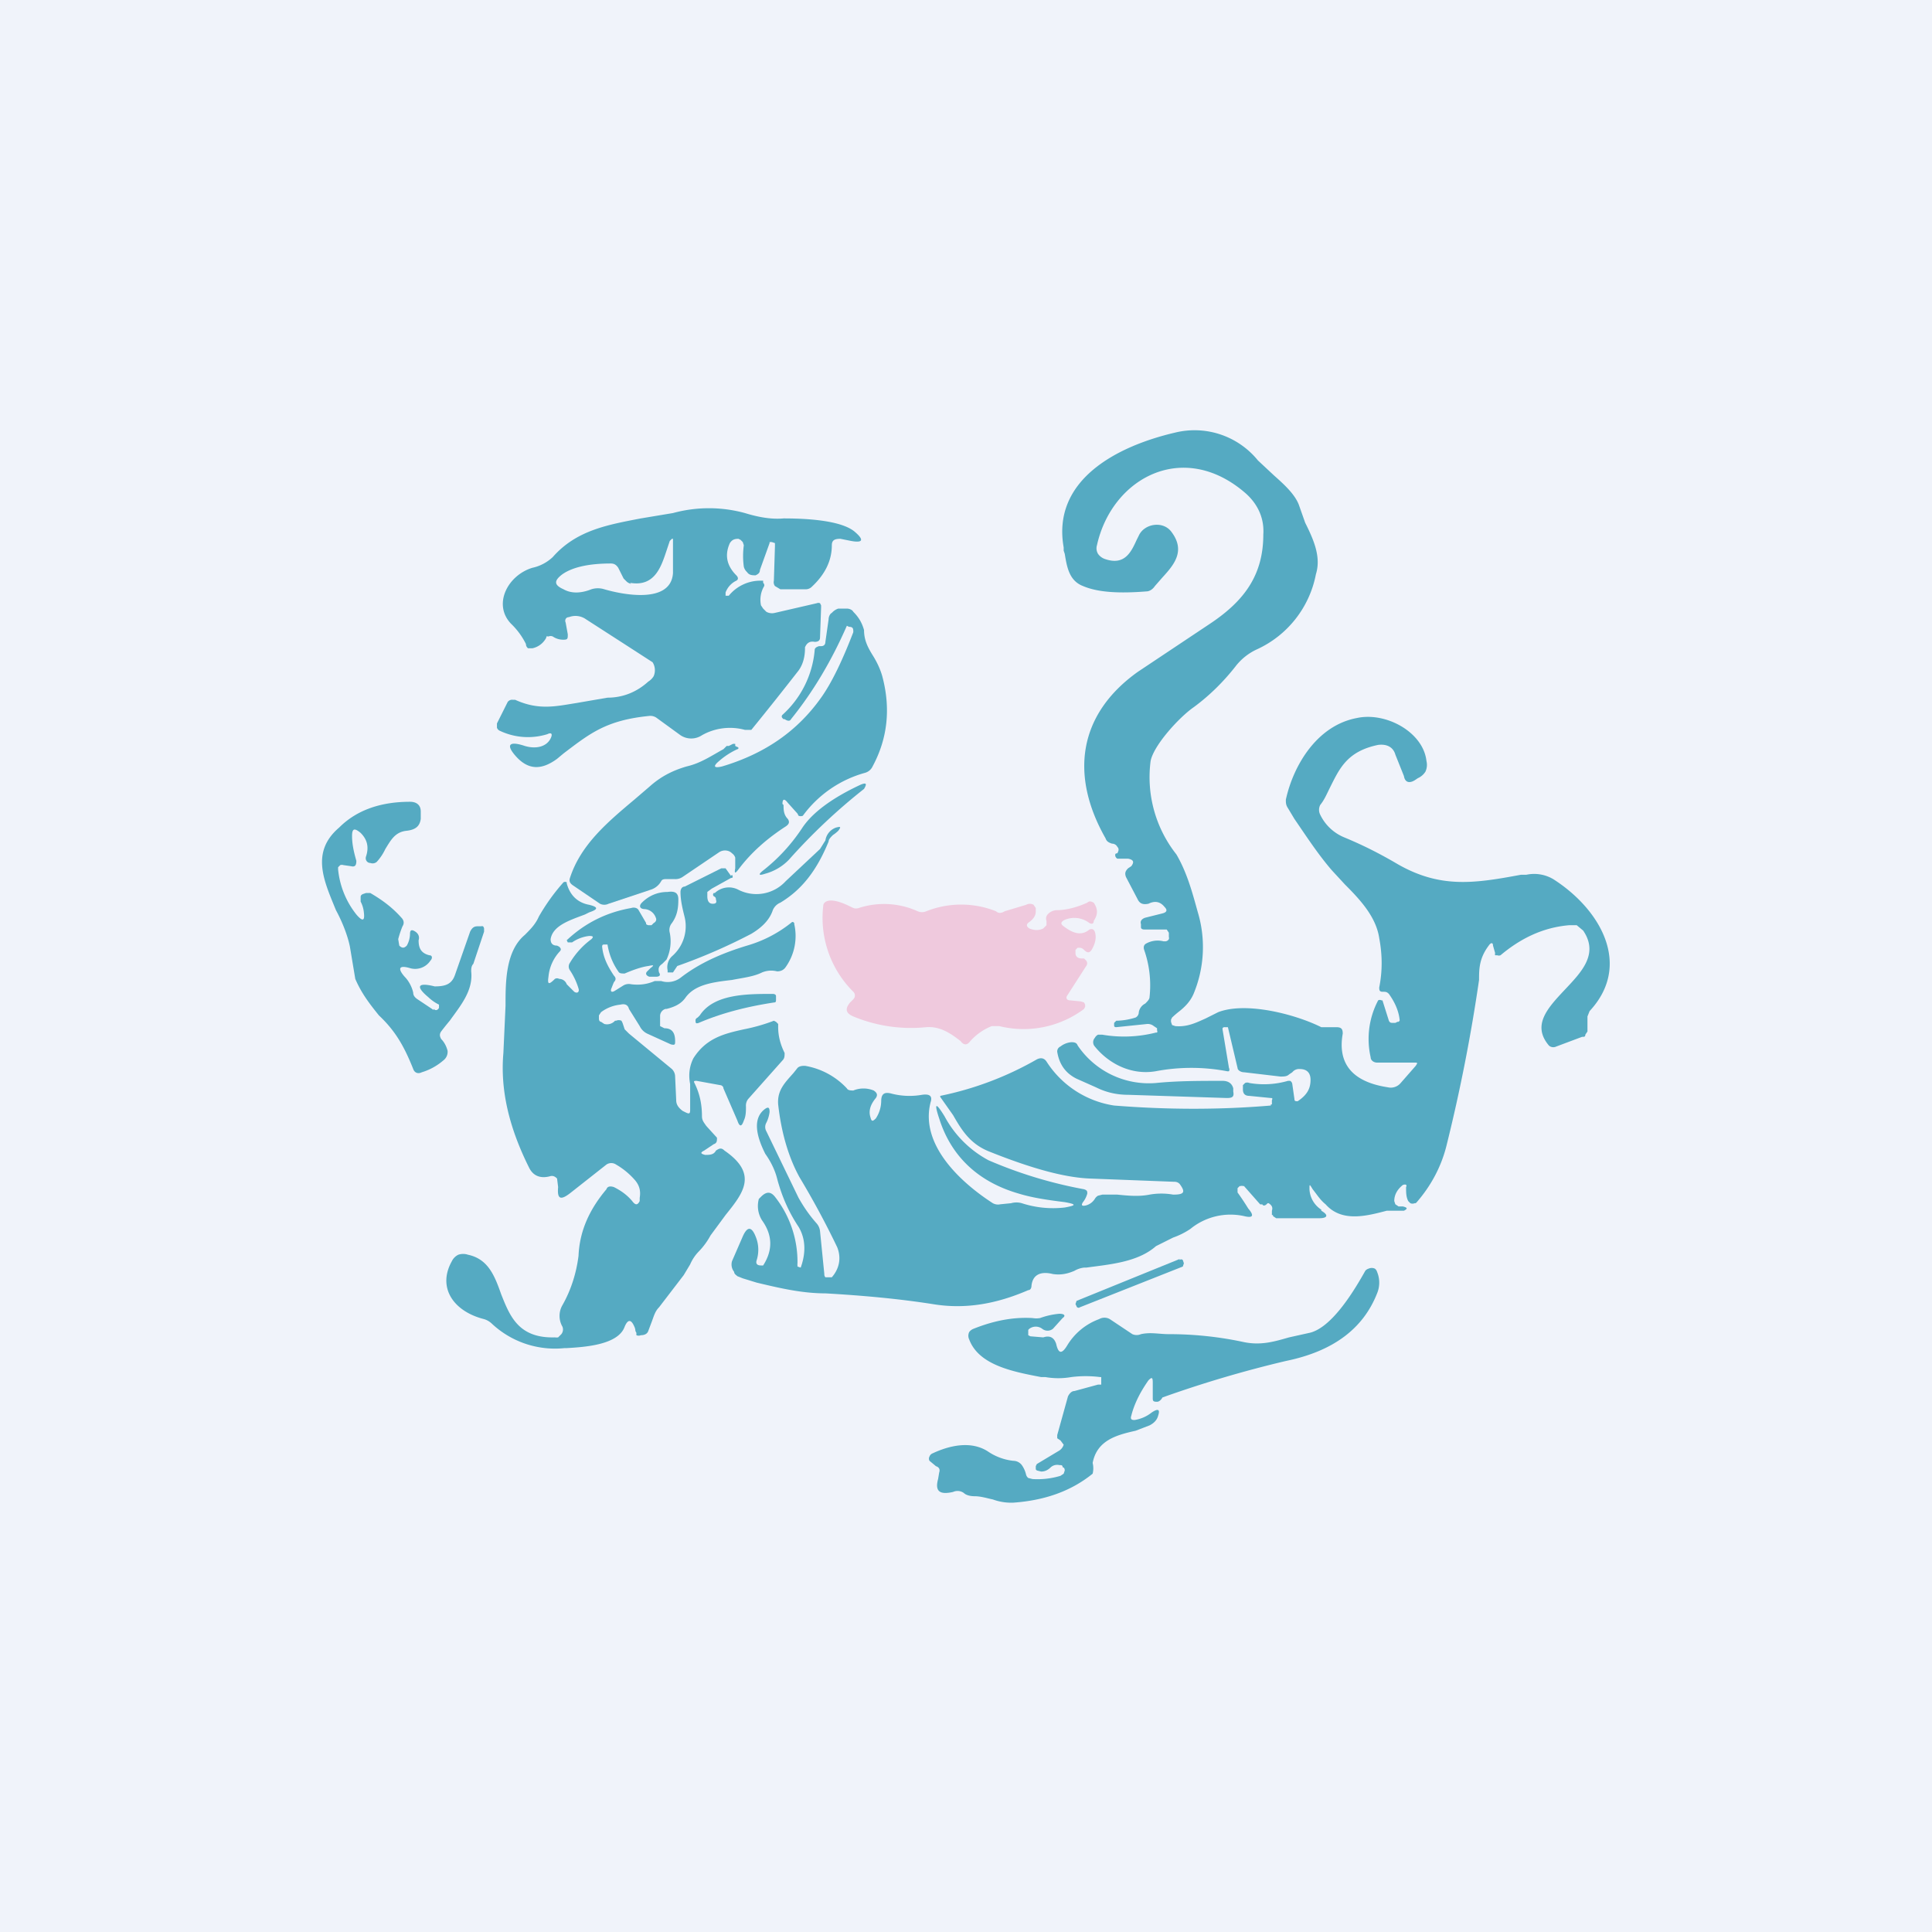 <!-- by TradingView --><svg width="18" height="18" viewBox="0 0 18 18" xmlns="http://www.w3.org/2000/svg"><path fill="#F0F3FA" d="M0 0h18v18H0z"/><path d="M10.06 8.83h-.02l-.02.02v.03c0 .03.02.05.06.05h.02l.02.02a.04.04 0 0 1 0 .05l-.18.28c-.01.02 0 .04.03.04l.1.01.03.01.01.02v.02l-.01.02a.94.94 0 0 1-.79.16h-.07a.53.53 0 0 0-.2.14c-.03.04-.06.04-.09 0-.09-.07-.19-.14-.32-.13a1.4 1.4 0 0 1-.68-.1c-.07-.03-.08-.07-.03-.13l.03-.03c.02-.02.02-.05 0-.07a.97.97 0 0 1-.28-.8c0-.03.03-.05.07-.05.06 0 .13.03.19.06.02.01.04.02.07.01a.76.76 0 0 1 .55.03.1.1 0 0 0 .08 0 .88.88 0 0 1 .65 0c.02.02.05.02.08 0l.2-.06a.07.07 0 0 1 .07 0l.02.03v.03c0 .04-.02.07-.06.1-.03.02-.03.04 0 .06.05.02.09.02.13 0l.03-.03v-.04a.06.06 0 0 1 .01-.06.12.12 0 0 1 .08-.04c.1 0 .2-.03.29-.07.02-.02.04-.01.06 0 .04.06.04.11 0 .17 0 .03-.02.03-.04.02a.23.23 0 0 0-.23-.03c-.04.02-.04.04-.01.06.09.07.17.09.24.03.03-.01.04 0 .05.02.02.06 0 .12-.03.17-.02.03-.04.03-.07 0a.06.06 0 0 0-.04-.02Z" fill="#EFC9DD"/><path d="M12.31 11.27a.24.24 0 0 1-.11-.19c0-.05 0-.05.03 0 .04.05.07.1.12.14.15.17.38.11.57.06h.16c.04-.02.03-.03-.01-.04h-.04l-.03-.02-.01-.03c0-.06.03-.11.08-.15.03-.01.04 0 .03.02 0 .05 0 .09.02.13l.02.02a.05.05 0 0 0 .04 0h.01l.01-.01c.13-.15.23-.33.28-.54a15.77 15.77 0 0 0 .3-1.53c0-.1 0-.2.09-.32.02-.03.04-.03.04 0l.02.07a.03.03 0 0 0 0 .02h.02a.04.04 0 0 0 .03 0c.19-.16.4-.26.64-.28h.07l.06.05c.15.22-.02.39-.17.55-.16.17-.31.33-.15.52.02.02.05.02.07.01l.24-.09c.02 0 .03 0 .03-.02l.02-.03v-.14l.02-.05c.4-.43.1-.95-.34-1.23a.35.35 0 0 0-.25-.04h-.05c-.43.08-.75.13-1.15-.1-.17-.1-.33-.18-.5-.25a.43.43 0 0 1-.22-.21.1.1 0 0 1 0-.09c.04-.05.06-.1.09-.16.09-.18.16-.34.45-.4.08-.01.14.02.16.09l.08.2c.01.06.05.07.1.04l.03-.02a.16.16 0 0 0 .07-.06.15.15 0 0 0 .01-.1c-.03-.27-.38-.46-.65-.4-.37.07-.59.44-.66.76 0 .03 0 .05.02.08l.06.1c.11.16.22.33.35.48l.12.13c.14.14.29.3.32.5.03.16.03.31 0 .46 0 .02 0 .04.03.04s.04 0 .06.02c.05.07.09.15.1.24v.01l-.01.01h-.01l-.02.01h-.02c-.02 0-.03 0-.04-.02l-.06-.19h-.01a.03.03 0 0 0-.03 0 .77.77 0 0 0-.07.53c0 .03.03.05.06.05h.34c.04 0 .04 0 .02.03l-.14.16a.12.12 0 0 1-.12.04c-.33-.05-.47-.22-.42-.5 0-.04-.01-.06-.06-.06h-.14c-.24-.12-.7-.24-.96-.14l-.12.06c-.09.04-.17.08-.28.07l-.03-.01-.01-.03V9.5l.01-.02a.95.95 0 0 1 .07-.06c.05-.04.1-.09.13-.16a1.13 1.13 0 0 0 .04-.76c-.05-.18-.1-.37-.2-.54a1.16 1.16 0 0 1-.24-.87c.03-.15.27-.41.4-.5.15-.11.28-.24.39-.38a.53.53 0 0 1 .2-.16.97.97 0 0 0 .55-.7c.05-.16-.02-.32-.1-.48l-.06-.17c-.04-.1-.14-.19-.23-.27l-.15-.14a.76.76 0 0 0-.77-.26c-.56.13-1.15.45-1.04 1.07a1.13 1.13 0 0 1 0 .03l.01.03c.02.12.04.25.17.3.14.06.34.07.59.05.03 0 .06-.02.08-.05l.07-.08c.11-.12.22-.25.08-.43-.08-.1-.25-.07-.3.04l-.02.04c-.05.11-.11.24-.29.18a.13.13 0 0 1-.07-.05.1.1 0 0 1-.01-.08c.14-.63.81-.99 1.39-.48.11.1.17.23.16.38 0 .39-.19.63-.51.84l-.66.44c-.56.4-.63.97-.3 1.55.01.03.03.04.06.05.02 0 .04.01.05.03.02.02.01.04 0 .06-.02 0-.02.01-.02.02a.04.04 0 0 0 .02.03h.1c.05.01.06.03.03.07l-.03.02c-.03.03-.03.05-.02.08l.11.21c.02.04.05.05.1.04.06-.03.11-.02.15.03.03.03.02.05-.02.06l-.16.04c-.03.01-.05.03-.04.06v.03c0 .01.01.02.03.02h.21l.02.03v.04a.03.03 0 0 1 0 .02.04.04 0 0 1-.03.02h-.02a.22.22 0 0 0-.16.02c-.02.01-.03.03-.02.06a1 1 0 0 1 .05.44c0 .02-.02.04-.04.06a.11.11 0 0 0-.06.08c0 .02-.01.04-.03.05a.62.62 0 0 1-.18.03l-.02.02v.02c0 .01 0 .02.02.02l.29-.03a.09.09 0 0 1 .06.02l.03.02v.02a.02.02 0 0 1 0 .02h-.01a1.2 1.2 0 0 1-.5.02h-.04a.07.07 0 0 0-.03.03.06.06 0 0 0 0 .08c.13.16.34.27.57.23a1.78 1.78 0 0 1 .66 0 .04.04 0 0 0 .02 0 .03.03 0 0 0 0-.03l-.06-.36v-.01a.02.02 0 0 1 .02-.01h.03l.09.38c0 .02.03.04.06.04l.34.04c.03 0 .06 0 .08-.02l.03-.02a.08.08 0 0 1 .07-.03c.07 0 .1.04.1.1 0 .08-.03.14-.12.2-.02 0-.03 0-.03-.02l-.02-.14a.04.04 0 0 0-.02-.03H12a.8.8 0 0 1-.36.02.05.05 0 0 0-.04 0l-.02.02v.04c0 .04.02.06.06.06l.2.02c.01 0 .02 0 .01.02v.04h-.01v.01c-.47.04-.96.04-1.46 0a.91.91 0 0 1-.63-.41c-.02-.03-.05-.04-.09-.02a3.02 3.02 0 0 1-.9.34v.01l.12.17c.08.14.16.27.34.34.4.16.7.24.93.25l.78.03c.02 0 .04 0 .06.02.06.08.04.1-.06.1a.63.63 0 0 0-.22 0c-.1.02-.2.01-.3 0h-.14l-.04.01a.08.08 0 0 0-.03.03.14.14 0 0 1-.08.06c-.04.01-.05 0-.03-.03a.22.22 0 0 0 .04-.08c0-.02 0-.03-.03-.04a4.12 4.12 0 0 1-.89-.27 1 1 0 0 1-.41-.41c-.08-.13-.1-.13-.05.02.11.35.36.59.74.7.13.04.27.06.43.08.11.02.11.03 0 .05a.94.94 0 0 1-.4-.04.18.18 0 0 0-.1 0l-.1.01a.1.1 0 0 1-.07-.01c-.31-.2-.68-.55-.58-.94.02-.06-.01-.08-.08-.07a.67.67 0 0 1-.28-.01c-.07-.02-.1 0-.1.07a.3.3 0 0 1-.05.16c-.03.03-.04.03-.05-.01-.02-.06 0-.12.05-.18.02-.03.01-.05-.02-.07a.25.25 0 0 0-.19 0c-.02 0-.05 0-.06-.02a.69.69 0 0 0-.39-.21c-.02 0-.05 0-.07.02a2.1 2.1 0 0 1-.04.05c-.08.09-.15.16-.14.29.03.27.1.5.2.68.12.2.24.42.35.65.04.1.02.2-.05.28h-.06a.04.04 0 0 1-.01-.03l-.04-.4a.13.13 0 0 0-.03-.07c-.08-.09-.13-.17-.17-.24l-.3-.62a.08.08 0 0 1 0-.08.31.31 0 0 0 .03-.1c0-.04-.01-.05-.04-.03-.14.1-.06.3 0 .42.05.07.09.15.11.23.04.15.1.3.2.45.06.1.07.22.03.35l-.01.03-.03-.01a.08.08 0 0 1 0-.01.06.06 0 0 1 0-.02.98.98 0 0 0-.21-.62c-.04-.05-.08-.05-.13 0l-.02.02a.25.25 0 0 0 .03.2c.1.14.1.28.01.42h-.02c-.04 0-.05-.02-.04-.05a.32.32 0 0 0-.01-.22c-.04-.1-.08-.09-.12 0l-.1.23a.11.11 0 0 0 .02.1c0 .02.02.03.03.04l.05.02.13.04c.21.05.42.1.64.1.35.02.68.05 1 .1.3.05.59 0 .89-.13.02 0 .03-.02.03-.04.01-.1.08-.14.2-.11.07.01.13 0 .2-.03a.23.23 0 0 1 .09-.03h.02c.22-.03.48-.05.65-.2l.16-.08a.7.7 0 0 0 .16-.08.59.59 0 0 1 .5-.12c.08.02.1 0 .04-.07a2.5 2.5 0 0 0-.1-.15v-.04l.02-.02h.01a.03.03 0 0 1 .02 0h.01l.15.17a.04.04 0 0 0 .02 0c.01.02.03.01.04 0l.01-.01h.01c.03.02.04.04.03.07v.03a.07.07 0 0 0 0 .01h.01v.01l.03.02H12.29c.08 0 .09-.03.02-.07Z" fill="#55AAC2"/><path fill-rule="evenodd" d="m7.17 5.06-.09.25c0 .03-.02.04-.04.05-.03 0-.06 0-.08-.03a.1.1 0 0 1-.03-.05.74.74 0 0 1 0-.2l-.01-.03-.02-.02-.02-.01c-.04 0-.06.01-.08.04-.05.11-.03.21.06.3.02.02.02.04 0 .05a.2.2 0 0 0-.1.11v.03h.03a.38.38 0 0 1 .3-.14h.02v.02a.03.03 0 0 1 .01.03.25.25 0 0 0-.03.18l.02.03.03.03a.11.11 0 0 0 .08.01l.39-.09a.04.04 0 0 1 .03 0l.01.02v.02l-.01.28c0 .03-.02.04-.05.04a.1.1 0 0 0-.04 0c-.03.01-.04.03-.05.05v.01c0 .08-.02.16-.07.22A32.16 32.16 0 0 1 7 6.8h-.06a.53.53 0 0 0-.4.05.18.18 0 0 1-.2 0l-.22-.16a.1.1 0 0 0-.07-.02c-.4.04-.55.16-.8.35l-.06.05c-.15.11-.27.1-.38-.02-.1-.11-.07-.15.08-.1.1.03.2.01.24-.07.02-.04.01-.06-.03-.04a.61.61 0 0 1-.44-.03.05.05 0 0 1-.03-.03v-.04l.1-.2a.05.05 0 0 1 .01-.01.05.05 0 0 1 .04-.01h.02c.22.1.38.06.57.03l.29-.05c.14 0 .27-.05.38-.15a.15.15 0 0 0 .05-.05.14.14 0 0 0-.01-.13 386.53 386.53 0 0 0-.62-.4.17.17 0 0 0-.16-.02c-.03 0-.04.03-.03.05l.02.11c0 .04 0 .05-.04.05a.17.17 0 0 1-.1-.03.05.05 0 0 0-.04 0 .05.05 0 0 0-.02 0v.01a.19.19 0 0 1-.13.1h-.04A.05.05 0 0 1 4.9 6a.68.68 0 0 0-.14-.19c-.17-.18-.03-.45.2-.52a.4.4 0 0 0 .19-.1c.22-.25.51-.3.82-.36l.3-.05c.22-.06.45-.06.67 0 .13.04.25.06.36.05.17 0 .54.01.67.13.08.07.07.1-.04.08l-.1-.02c-.05 0-.08.01-.08.06 0 .14-.06.27-.19.39a.08.08 0 0 1-.06.02h-.23l-.05-.03a.06.06 0 0 1-.01-.05l.01-.32v-.03l-.03-.01h-.02Zm-1.3.37c.23.04.29-.15.34-.3l.03-.09.02-.02h.01V5.34c-.02.29-.47.2-.64.15a.2.2 0 0 0-.12 0c-.1.04-.19.04-.26 0-.09-.04-.09-.08-.01-.14.1-.07.26-.1.45-.1.03 0 .05.01.07.04l.05.1.03.03a.1.1 0 0 0 .04.02Z" fill="#55AAC2"/><path d="M7.3 7.5c0 .04 0 .09.04.13.02.03.01.05-.02.07-.17.11-.32.24-.44.4-.03.04-.04.04-.03-.01v-.1a.08.08 0 0 0-.03-.04.09.09 0 0 0-.03-.02.1.1 0 0 0-.09.01l-.34.23a.12.12 0 0 1-.08.02h-.06c-.03 0-.05 0-.06.02a.17.17 0 0 1-.1.08l-.39.13a.09.09 0 0 1-.08 0l-.25-.17c-.03-.02-.04-.04-.03-.07.1-.31.35-.52.6-.73l.14-.12c.1-.09.21-.15.35-.19.13-.03.23-.1.34-.16l.03-.03h.02a2.58 2.58 0 0 1 .04-.02h.02v.02l.02.01a.01.01 0 0 1 0 .02.7.7 0 0 0-.17.11c-.06.05-.05.07.03.05.4-.12.7-.33.92-.64.1-.14.2-.35.3-.61 0-.03 0-.05-.04-.05l-.02-.01c-.14.32-.31.61-.52.87-.01.02-.03.02-.06 0H7.3a.03.03 0 0 1-.01-.01.02.02 0 0 1 0-.03.92.92 0 0 0 .3-.6c0-.02.01-.03.04-.04h.02c.03 0 .04-.02.04-.04l.03-.21c0-.02.01-.05.03-.06a.14.14 0 0 1 .06-.04h.08c.02 0 .05.01.06.03.05.05.08.1.1.17 0 .1.04.17.09.25.03.05.06.11.08.18.08.3.05.58-.09.84a.11.11 0 0 1-.07.06 1.07 1.07 0 0 0-.58.4.05.05 0 0 1-.04 0l-.01-.02-.09-.1c-.03-.04-.05-.04-.05.01Z" fill="#55AAC2"/><path d="M8.02 7.31c-.28.13-.46.27-.55.41-.1.15-.22.28-.36.39-.05.04-.04.05.02.03a.48.48 0 0 0 .22-.13 5.46 5.46 0 0 1 .7-.66c.03-.05.02-.06-.03-.04ZM4.04 9.4c.02.02.04.01.05-.01v-.03c.01 0 0 0 0 0a.4.4 0 0 1-.1-.07c-.12-.1-.1-.14.06-.1.1 0 .16-.02.19-.11l.14-.4c.02-.04.04-.05.07-.05h.03a.04.04 0 0 1 .02 0 .04.04 0 0 1 .01.02v.03l-.1.3c-.02.02-.02.05-.02.07.02.18-.1.32-.2.46a2.7 2.7 0 0 0-.08.1c-.02.03-.01.05 0 .07.03.03.05.07.06.11a.1.1 0 0 1-.04.09.55.55 0 0 1-.2.11c-.04.02-.07 0-.08-.03-.08-.2-.16-.35-.32-.5-.08-.1-.16-.2-.22-.34l-.05-.3c-.02-.1-.07-.23-.13-.34-.11-.27-.24-.54.03-.77.17-.17.4-.24.66-.24.06 0 .1.03.1.09v.07c-.01.07-.05.1-.13.11-.11.01-.15.09-.2.17a.47.47 0 0 1-.08.12.06.06 0 0 1-.06.01c-.03 0-.05-.03-.04-.06.03-.09.01-.16-.05-.22-.06-.05-.08-.04-.08.03 0 .08.02.16.04.23 0 .04-.01.06-.05.05l-.07-.01a.05.05 0 0 0-.03 0l-.02.02v.02a.8.8 0 0 0 .17.42c.06.07.08.06.07-.02a.27.27 0 0 0-.03-.1v-.04c0-.01 0-.02.02-.03l.03-.01h.04c.12.07.21.14.29.23.02.02.03.05.01.08a.93.93 0 0 0-.04.12l.01.06c.03.03.05.02.07 0a.23.23 0 0 0 .03-.11c0-.04.02-.04.05-.02.03.02.04.05.03.08 0 .07.02.12.1.14.03 0 .03.03.01.05a.17.17 0 0 1-.19.07c-.1-.03-.12 0-.05.08.04.04.07.1.08.15 0 .02.01.04.04.06l.15.1Z" fill="#55AAC2"/><path d="m6.81 8.16-.05-.07h-.04l-.34.17c-.03 0-.04.03-.04.05 0 .08.02.16.04.24a.37.37 0 0 1-.12.36.14.14 0 0 0-.04.13v.02h.05L6.31 9A5.21 5.21 0 0 0 7 8.7c.1-.06.17-.13.2-.22a.13.13 0 0 1 .07-.07c.2-.12.34-.3.45-.57 0-.02.02-.04.04-.06a.32.32 0 0 0 .05-.04c.03-.04.02-.04-.02-.03a.15.15 0 0 0-.1.12l-.05.08-.32.3a.37.37 0 0 1-.44.08.19.19 0 0 0-.22.03h-.01a.02.02 0 0 0 0 .03c.02.01.02.02.02.03.01.03 0 .04-.03.04s-.05-.02-.05-.07v-.04l.04-.03.18-.1c.02 0 .02-.01.01-.03Z" fill="#55AAC2"/><path d="M6.04 9c-.07.01-.15.04-.22.07-.03 0-.05 0-.06-.02a.6.6 0 0 1-.1-.25h-.03c-.01 0-.02 0-.02.02.01.1.05.18.11.27.02.02.02.04 0 .06a.86.86 0 0 0-.02.05c-.02.04 0 .05.03.03l.08-.05a.1.1 0 0 1 .07-.01c.08.01.15 0 .22-.03h.06a.2.2 0 0 0 .18-.03c.18-.14.39-.23.62-.3a1.18 1.18 0 0 0 .42-.22h.01l.01.01v.01a.5.5 0 0 1-.08.4c-.02.03-.05.04-.08.04a.22.22 0 0 0-.14.01c-.08.04-.18.05-.28.07-.17.02-.34.04-.43.16-.04.06-.1.09-.18.11H6.2a.07.07 0 0 0-.05.06v.1l.04.02c.07 0 .1.04.1.12 0 .03 0 .04-.04.03l-.22-.1a.15.15 0 0 1-.07-.07l-.1-.16c-.01-.04-.04-.05-.08-.04a.36.36 0 0 0-.18.07l-.02.03v.03c0 .02.01.03.02.03l.03.02a.1.1 0 0 0 .1-.03.05.05 0 0 1 .01 0 .06.06 0 0 1 .05 0l.01.02.02.06.04.04.4.33a.1.1 0 0 1 .03.07l.01.22c0 .04.02.07.06.1l.02.01c.04.02.05.02.05-.02v-.24c-.02-.1 0-.18.03-.24.12-.19.29-.23.47-.27a1.67 1.67 0 0 0 .28-.08l.02.01.02.02v.03c0 .08.02.16.06.24 0 .03 0 .05-.02.07l-.32.36a.1.1 0 0 0-.02.07c0 .04 0 .09-.02.13-.02.06-.04.06-.06 0l-.13-.3c0-.02-.02-.03-.03-.03l-.22-.04c-.02 0-.03 0-.02.02.05.1.07.2.07.31 0 .04.02.06.04.09l.1.11c0 .03 0 .05-.03.06l-.09.06c-.04.02-.03.03.01.04.04 0 .08 0 .1-.04.03-.02.05-.03.08 0 .32.22.17.4.01.6l-.14.19a.67.67 0 0 1-.11.15.4.4 0 0 0-.08.12l-.06.1-.23.3c-.04.04-.05.09-.07.14l-.03.08c-.01.03-.04.04-.07.04a.05.05 0 0 1-.04 0 .04.04 0 0 1 0-.02l-.01-.02a.1.1 0 0 0-.01-.04c-.03-.07-.06-.07-.09 0-.06.17-.37.19-.54.2h-.02a.86.86 0 0 1-.68-.23.18.18 0 0 0-.07-.04c-.28-.07-.44-.29-.3-.54a.13.13 0 0 1 .06-.06.14.14 0 0 1 .09 0c.19.04.25.2.31.37.08.2.16.41.5.4a.1.1 0 0 0 .03 0l.03-.03a.07.07 0 0 0 .01-.07.2.2 0 0 1 0-.2c.08-.14.13-.3.15-.46.01-.23.1-.43.26-.62.01-.03.04-.03.07-.02.06.03.12.07.17.13.03.04.05.04.07 0v-.03c.01-.06 0-.11-.04-.16a.69.69 0 0 0-.18-.15.08.08 0 0 0-.09 0l-.33.26c-.1.08-.13.06-.12-.05l-.01-.08c-.02-.02-.04-.03-.07-.02-.08.02-.15 0-.19-.08-.19-.38-.27-.73-.24-1.07l.02-.44v-.01c0-.21 0-.5.18-.65.05-.05.1-.1.13-.17a1.9 1.9 0 0 1 .23-.32.03.03 0 0 1 .03 0v.01c.03.11.1.18.21.2.08.02.09.04 0 .07l-.04.02c-.13.05-.3.1-.32.23 0 .04.02.06.06.06l.02.01c.02.02.02.03 0 .05a.4.4 0 0 0-.1.23c-.01.07 0 .08.06.02a.04.04 0 0 1 .04 0c.03 0 .06.02.07.05l.07.07c.03.02.05 0 .04-.03a.63.63 0 0 0-.08-.17.06.06 0 0 1 0-.07.75.75 0 0 1 .2-.22c.02-.02.02-.03-.02-.03a.35.35 0 0 0-.16.06h-.04l-.01-.02c.17-.16.37-.26.6-.3.03-.01.06 0 .07.02l.07.12a.03.03 0 0 0 0 .01.04.04 0 0 0 .03.01h.02l.02-.02c.02-.01.03-.03.02-.05a.12.12 0 0 0-.1-.08c-.05 0-.06-.03-.03-.06.06-.06.14-.1.24-.1.07-.01.1.01.1.07 0 .08-.01.15-.06.22a.1.1 0 0 0-.02.09.4.4 0 0 1-.03.25l-.04.04c-.03.02-.04.04-.03.08.02.03 0 .04-.03.04h-.06c-.03-.01-.04-.03-.02-.05l.03-.03c.04-.03.03-.03-.02-.02Z" fill="#55AAC2"/><path d="M7.2 9.26c-.24 0-.55 0-.68.2l-.02.02a.04.04 0 0 0-.02.02c0 .03 0 .04.03.03.21-.09.44-.15.7-.19.02 0 .02-.01.02-.03v-.03c0-.01-.01-.02-.03-.02ZM9.85 9.8c.02.12.08.2.18.25l.18.08c.1.05.2.07.3.07l.92.03c.05 0 .07-.01.06-.06v-.03c-.01-.04-.04-.07-.1-.07-.21 0-.42 0-.62.02a.8.8 0 0 1-.73-.35c-.01-.03-.04-.03-.06-.03a.19.19 0 0 0-.1.04.05.05 0 0 0-.03.05ZM10.99 11.73l-.96.39-.01.03.01.02c0 .01.02.02.03.01l.96-.38.01-.03-.01-.03a.02.02 0 0 0-.03 0ZM10.18 13.73a.21.21 0 0 0 0-.1c.04-.21.22-.26.4-.3l.13-.05c.04-.02.07-.05.08-.09.02-.06 0-.07-.06-.03a.34.34 0 0 1-.16.07c-.03 0-.04-.01-.03-.04.03-.12.09-.23.16-.33.03-.03.04-.03.04.02v.14c0 .03 0 .04.04.04.02 0 .04-.02.05-.04a10.78 10.78 0 0 1 1.15-.34c.44-.09.72-.3.85-.63a.26.26 0 0 0 0-.2.06.06 0 0 0-.02-.03.07.07 0 0 0-.06 0 .06.06 0 0 0-.03.02c-.09.16-.31.54-.53.58l-.18.04c-.14.04-.27.08-.44.04a3.31 3.31 0 0 0-.68-.07c-.09 0-.17-.02-.26 0a.1.1 0 0 1-.08 0l-.21-.14a.1.1 0 0 0-.1 0 .58.58 0 0 0-.3.25c-.05.08-.08.07-.1-.02-.02-.06-.06-.08-.12-.06l-.12-.01-.02-.01v-.05l.01-.01a.1.1 0 0 1 .12 0 .08.08 0 0 0 .1 0l.09-.1c.03-.02.02-.04-.03-.04a.7.7 0 0 0-.18.04.2.2 0 0 1-.07 0c-.17-.01-.35.02-.55.1a.09.09 0 0 0-.04.03.08.08 0 0 0 0 .07c.09.24.41.3.67.35h.04a.7.7 0 0 0 .24 0 1.06 1.06 0 0 1 .27 0h.01v.07h-.03l-.22.06c-.03 0-.05.03-.06.05l-.1.36v.03l.03.02.03.04a.1.1 0 0 1-.05.06l-.2.12-.01.02v.03l.01.01.04.01c.03 0 .06-.01.09-.04a.09.09 0 0 1 .08-.02c.02 0 .03 0 .03.02.01 0 .02.01.02.03l-.01.03-.03.02a.74.74 0 0 1-.26.03l-.04-.01a.06.06 0 0 1-.02-.03.25.25 0 0 0-.04-.09.1.1 0 0 0-.08-.04.52.52 0 0 1-.24-.09c-.16-.1-.36-.05-.51.02a.05.05 0 0 0-.03.03.04.04 0 0 0 0 .04l.06.05c.03.01.04.03.03.06l-.01.06c-.03.11.01.15.14.12a.1.1 0 0 1 .1.01c.02.02.06.03.1.03.06 0 .12.02.17.03a.5.5 0 0 0 .19.03c.28-.02.53-.1.74-.27Z" fill="#55AAC2"/></svg>